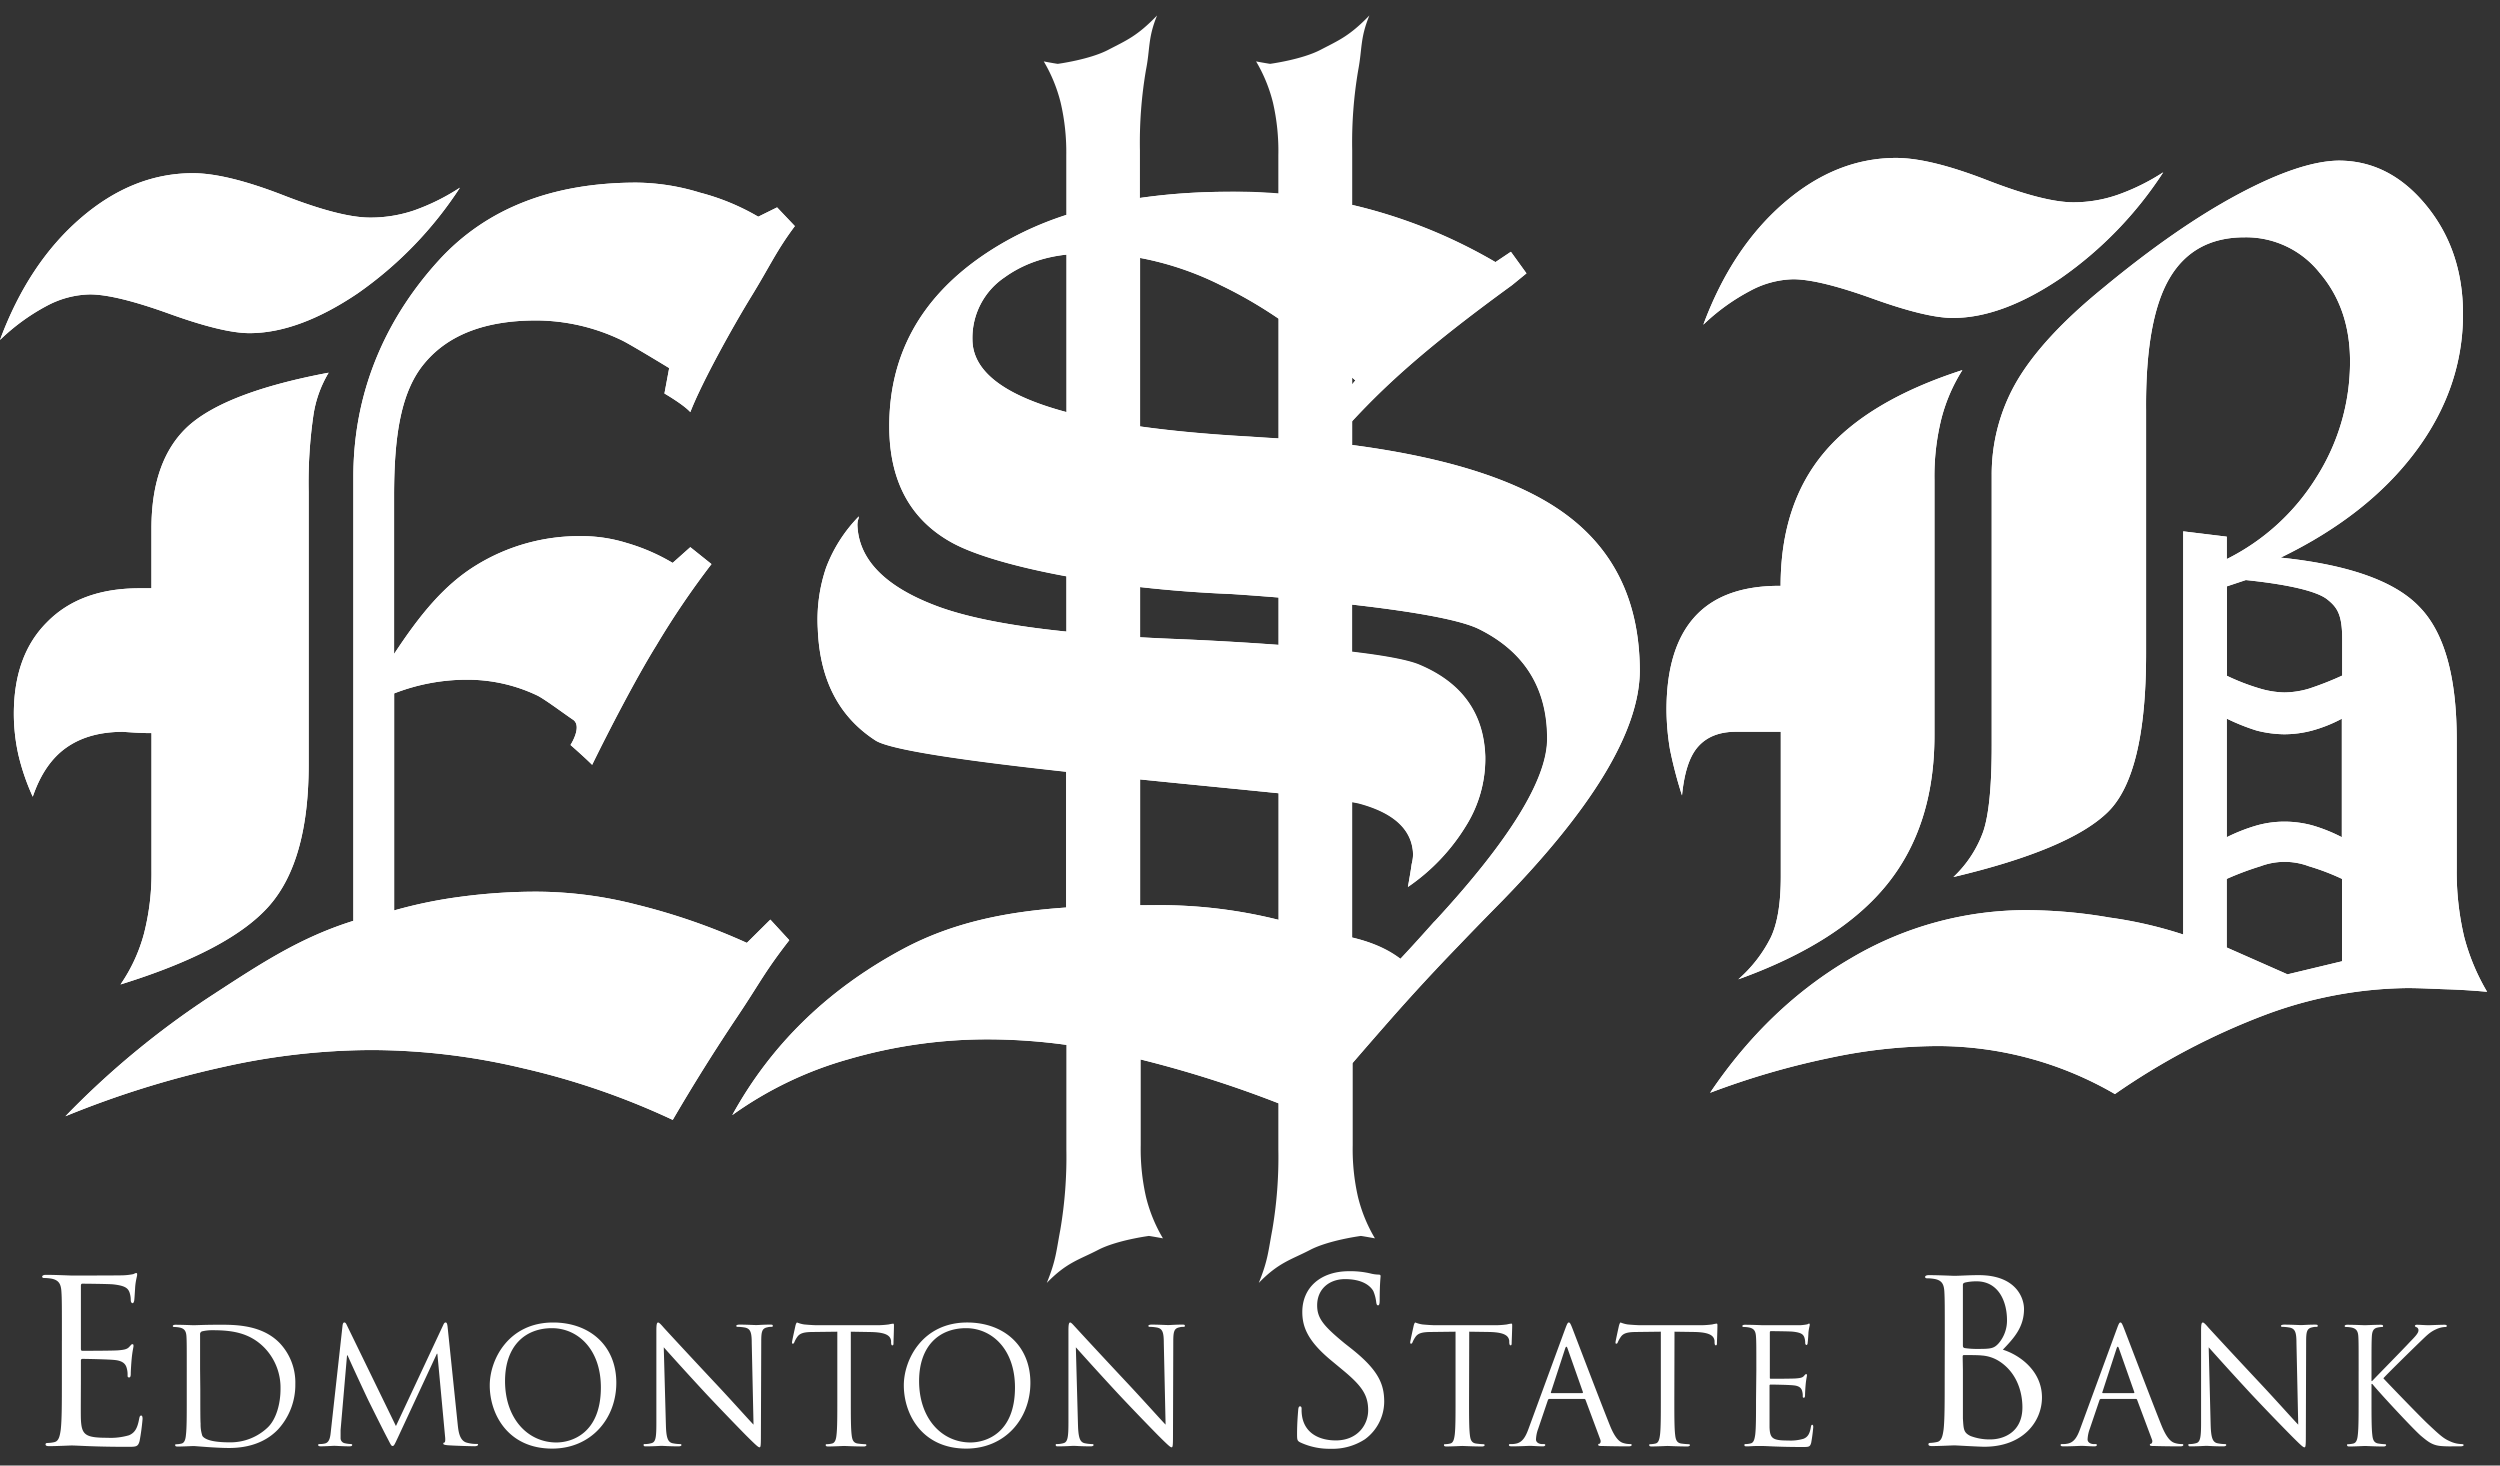 <svg width="145" height="85" fill="none" xmlns="http://www.w3.org/2000/svg"><rect width="100%" height="100%" fill="#333333" stroke="none"/><g clip-path="url(#clip0_643_9922)"><g clip-path="url(#clip1_643_9922)" fill="#fff"><path fill-rule="evenodd" clip-rule="evenodd" d="M6.992 57.097a9.516 9.516 0 001.355-2.931c.307-1.197.455-2.428.44-3.663V42.52c-.355 0-.721-.012-1.098-.037l-.564-.037c-1.31 0-2.397.301-3.26.904-.865.602-1.52 1.555-1.965 2.858a13.03 13.03 0 01-.832-2.424A10.973 10.973 0 01.803 41.4c0-2.265.642-4.037 1.927-5.315 1.286-1.31 3.072-1.964 5.357-1.964h.697v-3.462c0-2.676.72-4.666 2.16-5.968 1.474-1.31 4.18-2.334 8.117-3.074a6.715 6.715 0 00-.893 2.531 27.262 27.262 0 00-.266 4.378v15.84c0 3.687-.753 6.4-2.26 8.138-1.508 1.739-4.391 3.27-8.65 4.594zm13.503-3.683V27.636c0-5.328 2.192-9.499 4.942-12.521 2.75-3.022 6.597-4.52 11.475-4.523 1.25.014 2.49.209 3.683.58a13.29 13.29 0 013.383 1.397l1.093-.54 1.03 1.085c-1.065 1.421-1.448 2.325-2.513 4.06-1.066 1.736-2.868 4.972-3.55 6.728-.4-.445-1.5-1.08-1.5-1.08l.275-1.474s-2.21-1.348-2.726-1.6a11.491 11.491 0 00-4.99-1.162c-2.927 0-5.078.819-6.453 2.455-1.375 1.616-1.787 4.174-1.787 7.702v9.187c1.505-2.29 2.907-4.002 4.748-5.136a11.396 11.396 0 016.086-1.699c.902-.004 1.8.13 2.661.398.933.27 1.828.659 2.662 1.156l1.024-.913 1.227.982a48.595 48.595 0 00-3.211 4.738c-1.154 1.859-2.78 4.999-3.71 6.904-.415-.42-1.254-1.152-1.254-1.152s.712-1.097.135-1.473c-.504-.338-1.69-1.227-2.09-1.409a9.39 9.39 0 00-4.024-.903 11.61 11.61 0 00-4.25.795v12.587a26.858 26.858 0 013.885-.797 33.216 33.216 0 014.456-.29 23.57 23.57 0 015.754.76c2.184.54 4.314 1.28 6.362 2.21l1.362-1.35 1.098 1.193c-1.442 1.856-1.672 2.433-3.003 4.42a112.64 112.64 0 00-3.756 6.002 43.297 43.297 0 00-8.716-3.002 38.186 38.186 0 00-8.78-1.049 39.786 39.786 0 00-8.58.982 55.617 55.617 0 00-9.148 2.858 49.539 49.539 0 018.448-6.98c2.979-1.944 5.188-3.39 8.257-4.355l-.005.007z"/><path d="M6.992 57.097a9.516 9.516 0 001.355-2.931c.307-1.197.455-2.428.44-3.663V42.52c-.355 0-.721-.012-1.098-.037l-.564-.037c-1.31 0-2.397.301-3.26.904-.865.602-1.52 1.555-1.965 2.858a13.03 13.03 0 01-.832-2.424A10.973 10.973 0 01.803 41.4c0-2.265.642-4.037 1.927-5.315 1.286-1.31 3.072-1.964 5.357-1.964h.697v-3.462c0-2.676.72-4.666 2.16-5.968 1.474-1.31 4.18-2.334 8.117-3.074a6.715 6.715 0 00-.893 2.531 27.262 27.262 0 00-.266 4.378v15.84c0 3.687-.753 6.4-2.26 8.138-1.508 1.739-4.391 3.27-8.65 4.594zm13.503-3.683V27.636c0-5.328 2.192-9.499 4.942-12.521 2.75-3.022 6.597-4.52 11.475-4.523 1.25.014 2.49.209 3.683.58a13.29 13.29 0 013.383 1.397l1.093-.54 1.03 1.085c-1.065 1.421-1.448 2.325-2.513 4.06-1.066 1.736-2.868 4.972-3.55 6.728-.4-.445-1.5-1.08-1.5-1.08l.275-1.474s-2.21-1.348-2.726-1.6a11.491 11.491 0 00-4.99-1.162c-2.927 0-5.078.819-6.453 2.455-1.375 1.616-1.787 4.174-1.787 7.702v9.187c1.505-2.29 2.907-4.002 4.748-5.136a11.396 11.396 0 016.086-1.699c.902-.004 1.8.13 2.661.398.933.27 1.828.659 2.662 1.156l1.024-.913 1.227.982a48.595 48.595 0 00-3.211 4.738c-1.154 1.859-2.78 4.999-3.71 6.904-.415-.42-1.254-1.152-1.254-1.152s.712-1.097.135-1.473c-.504-.338-1.69-1.227-2.09-1.409a9.39 9.39 0 00-4.024-.903 11.61 11.61 0 00-4.25.795v12.587a26.858 26.858 0 013.885-.797 33.216 33.216 0 014.456-.29 23.57 23.57 0 015.754.76c2.184.54 4.314 1.28 6.362 2.21l1.362-1.35 1.098 1.193c-1.442 1.856-1.672 2.433-3.003 4.42a112.64 112.64 0 00-3.756 6.002 43.297 43.297 0 00-8.716-3.002 38.186 38.186 0 00-8.78-1.049 39.786 39.786 0 00-8.58.982 55.617 55.617 0 00-9.148 2.858 49.539 49.539 0 018.448-6.98c2.979-1.944 5.188-3.39 8.257-4.355l-.005.007zM0 19.716c1.105-2.971 2.664-5.325 4.677-7.061 2.013-1.737 4.181-2.607 6.504-2.61 1.309 0 3.068.43 5.275 1.289 2.208.86 3.878 1.288 5.009 1.286a7.857 7.857 0 002.556-.417 12.376 12.376 0 002.654-1.318 22.27 22.27 0 01-5.94 6.137c-2.278 1.534-4.368 2.3-6.27 2.3-1.018 0-2.566-.374-4.645-1.124-2.078-.75-3.615-1.123-4.61-1.122-.87.02-1.724.246-2.49.66A11.96 11.96 0 000 19.717z"/><path d="M0 19.716c1.105-2.971 2.664-5.325 4.677-7.061 2.013-1.737 4.181-2.607 6.504-2.61 1.309 0 3.068.43 5.275 1.289 2.208.86 3.878 1.288 5.009 1.286a7.857 7.857 0 002.556-.417 12.376 12.376 0 002.654-1.318 22.27 22.27 0 01-5.94 6.137c-2.278 1.534-4.368 2.3-6.27 2.3-1.018 0-2.566-.374-4.645-1.124-2.078-.75-3.615-1.123-4.61-1.122-.87.02-1.724.246-2.49.66A11.96 11.96 0 000 19.717z"/><path fill-rule="evenodd" clip-rule="evenodd" d="M99.186 63.382c2.26-3.349 4.987-5.952 8.18-7.81a19.99 19.99 0 0110.145-2.784 28.68 28.68 0 014.856.432c1.446.199 2.872.528 4.259.982V30.818l2.527.309v1.299a12.882 12.882 0 005.222-4.776 12.482 12.482 0 001.927-6.69c0-2.05-.588-3.762-1.763-5.136a5.448 5.448 0 00-4.358-2.06c-1.974 0-3.425.796-4.355 2.387-.93 1.59-1.381 4.134-1.353 7.63v14.142c0 4.677-.742 7.739-2.227 9.184-1.484 1.445-4.467 2.699-8.948 3.761a6.735 6.735 0 001.73-2.639c.328-.966.491-2.63.491-4.991V27.542a10.726 10.726 0 011.474-5.46c1-1.689 2.652-3.474 4.956-5.354 2.852-2.362 5.474-4.182 7.866-5.46 2.393-1.279 4.334-1.93 5.821-1.952 1.974 0 3.671.867 5.09 2.602 1.419 1.735 2.128 3.833 2.128 6.293 0 2.869-.92 5.533-2.762 7.993-1.841 2.46-4.446 4.506-7.814 6.138 3.946.41 6.629 1.364 8.048 2.858 1.44 1.473 2.161 4.029 2.163 7.667v7.56a16.408 16.408 0 00.432 3.905c.292 1.121.74 2.196 1.33 3.192a39.072 39.072 0 00-2.327-.145c-.773-.024-1.542-.071-2.296-.071-2.819.033-5.611.56-8.249 1.554a39.963 39.963 0 00-8.713 4.593 20.495 20.495 0 00-10.343-2.784 30.45 30.45 0 00-6.187.685 45.735 45.735 0 00-6.95 2.026zm29.967-21.698v6.874a10.362 10.362 0 011.762-.688 6.018 6.018 0 011.562-.215c.55 0 1.098.072 1.63.215a9.525 9.525 0 011.719.688v-6.874a8.224 8.224 0 01-1.719.687 6.288 6.288 0 01-1.63.216 6.678 6.678 0 01-1.596-.216 11.988 11.988 0 01-1.719-.687h-.009zm0-2.492c.6.29 1.222.532 1.861.724.477.15.973.233 1.473.246a5.159 5.159 0 001.431-.219c.657-.216 1.301-.47 1.93-.759v-2.101c0-1.446-.29-1.859-.867-2.318-.577-.459-2.151-.854-4.724-1.122l-1.095.364v5.177l-.009.008zm0 15.764l3.523 1.556 3.162-.758v-4.778a13.635 13.635 0 00-1.93-.736 3.983 3.983 0 00-2.794 0 17.41 17.41 0 00-1.964.736v3.98h.003zm-15.335-33.49a9.84 9.84 0 00-1.227 2.858 13.864 13.864 0 00-.393 3.508v14.826c0 3.474-.909 6.343-2.728 8.61-1.818 2.267-4.701 4.111-8.647 5.532a7.954 7.954 0 001.896-2.455c.378-.82.564-1.964.567-3.474v-8.429h-2.605c-.955 0-1.684.29-2.195.867-.51.577-.798 1.52-.93 2.823a24.605 24.605 0 01-.7-2.678 14.317 14.317 0 01-.199-2.279c0-2.361.532-4.145 1.596-5.352 1.064-1.206 2.672-1.82 4.824-1.843h.199c0-3.158.843-5.737 2.529-7.739 1.685-2.002 4.357-3.593 8.013-4.775z"/><path d="M99.186 63.382c2.26-3.349 4.987-5.952 8.18-7.81a19.99 19.99 0 0110.145-2.784 28.68 28.68 0 014.856.432c1.446.199 2.872.528 4.259.982V30.818l2.527.309v1.299a12.882 12.882 0 005.222-4.776 12.482 12.482 0 001.927-6.69c0-2.05-.588-3.762-1.763-5.136a5.448 5.448 0 00-4.358-2.06c-1.974 0-3.425.796-4.355 2.387-.93 1.59-1.381 4.134-1.353 7.63v14.142c0 4.677-.742 7.739-2.227 9.184-1.484 1.445-4.467 2.699-8.948 3.761a6.735 6.735 0 001.73-2.639c.328-.966.491-2.63.491-4.991V27.542a10.726 10.726 0 011.474-5.46c1-1.689 2.652-3.474 4.956-5.354 2.852-2.362 5.474-4.182 7.866-5.46 2.393-1.279 4.334-1.93 5.821-1.952 1.974 0 3.671.867 5.09 2.602 1.419 1.735 2.128 3.833 2.128 6.293 0 2.869-.92 5.533-2.762 7.993-1.841 2.46-4.446 4.506-7.814 6.138 3.946.41 6.629 1.364 8.048 2.858 1.44 1.473 2.161 4.029 2.163 7.667v7.56a16.408 16.408 0 00.432 3.905c.292 1.121.74 2.196 1.33 3.192a39.072 39.072 0 00-2.327-.145c-.773-.024-1.542-.071-2.296-.071-2.819.033-5.611.56-8.249 1.554a39.963 39.963 0 00-8.713 4.593 20.495 20.495 0 00-10.343-2.784 30.45 30.45 0 00-6.187.685 45.735 45.735 0 00-6.95 2.026zm29.967-21.698v6.874a10.362 10.362 0 011.762-.688 6.018 6.018 0 011.562-.215c.55 0 1.098.072 1.63.215a9.525 9.525 0 011.719.688v-6.874a8.224 8.224 0 01-1.719.687 6.288 6.288 0 01-1.63.216 6.678 6.678 0 01-1.596-.216 11.988 11.988 0 01-1.719-.687h-.009zm0-2.492c.6.29 1.222.532 1.861.724.477.15.973.233 1.473.246a5.159 5.159 0 001.431-.219c.657-.216 1.301-.47 1.93-.759v-2.101c0-1.446-.29-1.859-.867-2.318-.577-.459-2.151-.854-4.724-1.122l-1.095.364v5.177l-.009.008zm0 15.764l3.523 1.556 3.162-.758v-4.778a13.635 13.635 0 00-1.93-.736 3.983 3.983 0 00-2.794 0 17.41 17.41 0 00-1.964.736v3.98h.003zm-15.335-33.49a9.84 9.84 0 00-1.227 2.858 13.864 13.864 0 00-.393 3.508v14.826c0 3.474-.909 6.343-2.728 8.61-1.818 2.267-4.701 4.111-8.647 5.532a7.954 7.954 0 001.896-2.455c.378-.82.564-1.964.567-3.474v-8.429h-2.605c-.955 0-1.684.29-2.195.867-.51.577-.798 1.52-.93 2.823a24.605 24.605 0 01-.7-2.678 14.317 14.317 0 01-.199-2.279c0-2.361.532-4.145 1.596-5.352 1.064-1.206 2.672-1.82 4.824-1.843h.199c0-3.158.843-5.737 2.529-7.739 1.685-2.002 4.357-3.593 8.013-4.775zm-15.025-2.634c1.105-2.97 2.664-5.325 4.679-7.064 2.015-1.738 4.182-2.607 6.501-2.607 1.31 0 3.068.429 5.276 1.287 2.208.857 3.878 1.286 5.009 1.286.87 0 1.733-.146 2.555-.43a12.387 12.387 0 002.654-1.31 22.236 22.236 0 01-5.938 6.137c-2.279 1.542-4.369 2.312-6.271 2.31-1.018 0-2.566-.374-4.645-1.122-2.078-.748-3.615-1.122-4.61-1.122a5.485 5.485 0 00-2.49.67 11.964 11.964 0 00-2.72 1.965z"/><path d="M98.793 18.832c1.105-2.97 2.664-5.325 4.679-7.064 2.015-1.738 4.182-2.607 6.501-2.607 1.31 0 3.068.429 5.276 1.287 2.208.857 3.878 1.286 5.009 1.286.87 0 1.733-.146 2.555-.43a12.387 12.387 0 002.654-1.31 22.236 22.236 0 01-5.938 6.137c-2.279 1.542-4.369 2.312-6.271 2.31-1.018 0-2.566-.374-4.645-1.122-2.078-.748-3.615-1.122-4.61-1.122a5.485 5.485 0 00-2.49.67 11.964 11.964 0 00-2.72 1.965z"/><path fill-rule="evenodd" clip-rule="evenodd" d="M75.764 25.497l2.848-3.437c-2.651-2.463-5.253-4.302-7.805-5.516a17.042 17.042 0 00-7.54-1.856c-2.076 0-3.74.464-4.99 1.392a4.23 4.23 0 00-1.876 3.604c0 3.165 5.37 5.047 16.112 5.646 1.406.095 2.49.154 3.251.177v-.01zm-4.35 8.954c-7.213-.287-13.697-1.625-16.152-2.958-2.456-1.333-3.683-3.592-3.683-6.779 0-4.092 1.786-7.374 5.36-9.847 3.572-2.473 8.352-3.722 14.337-3.747a29.65 29.65 0 0115.467 4.083l.894-.599.903 1.25-.834.682c-5.362 3.901-7.857 6.216-10.388 9.14 6.254.716 10.777 2.12 13.57 4.211 2.792 2.092 4.198 5.089 4.22 8.99 0 3.546-2.803 8.148-8.409 13.808-.915.928-1.607 1.642-2.077 2.14a118.4 118.4 0 00-3.955 4.282 360.617 360.617 0 00-4.805 5.566 66.657 66.657 0 00-9.95-3.282 35.714 35.714 0 00-8.409-1.108 28.78 28.78 0 00-8.276 1.145 21.586 21.586 0 00-6.754 3.245c2.254-4.092 5.56-7.303 9.916-9.634 4.355-2.33 9.204-2.538 14.61-2.54a28.292 28.292 0 017.972 1.07c2.455.692 4.566.736 6.263 2.042a82.3 82.3 0 001.979-2.175c4.355-4.71 6.533-8.243 6.533-10.598 0-2.927-1.319-5.044-3.955-6.352-2.635-1.306-14.367-2.035-14.367-2.035h-.01zm10.925 4.102c2.455 1.037 3.725 2.803 3.81 5.299a7.33 7.33 0 01-1.095 3.999 11.59 11.59 0 01-3.39 3.577c.11-.621.184-1.066.218-1.328a2.5 2.5 0 00.081-.572c-.052-1.404-1.082-2.382-3.088-2.932-1.989-.55-25.94-2.273-28.092-3.653-2.15-1.38-3.245-3.542-3.35-6.491a9.356 9.356 0 01.476-3.516 8.55 8.55 0 011.905-2.99.88.88 0 01-.06.245 1.617 1.617 0 00-.024.246c.072 2.05 1.663 3.643 4.773 4.775 3.1 1.11 8.05 1.623 13.844 1.854 0 0 11.571.451 13.994 1.487h-.002z"/><path d="M90.875 29.88c-2.619-1.964-6.767-3.321-12.445-4.071v-1.395c2.21-2.38 4.694-4.554 9.263-7.878l.835-.682-.903-1.25-.894.599a30.42 30.42 0 00-7.515-3.12 22.1 22.1 0 00-.788-.194V8.722a24.96 24.96 0 01.35-4.665c.234-1.228.104-1.844.647-3.16-1.16 1.198-1.758 1.432-2.84 1.996-1.084.565-2.92.81-2.92.81a20.423 20.423 0 01-.813-.142c.443.747.774 1.555.982 2.399.228 1 .332 2.025.31 3.051v2.232a36.204 36.204 0 00-2.873-.115 35.784 35.784 0 00-5.155.35V8.723a24.96 24.96 0 01.35-4.665c.246-1.228.104-1.844.644-3.16-1.156 1.198-1.755 1.432-2.838 1.996-1.083.565-2.922.81-2.922.81-.16-.022-.432-.07-.812-.142.443.747.774 1.555.982 2.399.232 1 .34 2.025.324 3.051v3.45a18.657 18.657 0 00-4.91 2.406c-3.573 2.48-5.36 5.765-5.357 9.857 0 3.187 1.227 5.446 3.682 6.778 1.27.688 3.614 1.378 6.58 1.925v3.204c-2.966-.304-5.49-.754-7.346-1.419-3.11-1.131-4.698-2.72-4.765-4.765a1.68 1.68 0 01.024-.246.884.884 0 00.06-.245 8.552 8.552 0 00-1.906 2.99 9.355 9.355 0 00-.476 3.516c.106 2.946 1.223 5.11 3.351 6.49.906.58 5.684 1.229 11.048 1.813v7.873c-3.388.231-6.535.837-9.46 2.401-4.35 2.333-7.649 5.544-9.896 9.634a21.585 21.585 0 016.766-3.245 28.794 28.794 0 018.276-1.145c1.45.009 2.898.115 4.334.32v6.061a25.163 25.163 0 01-.351 4.665c-.234 1.227-.246 1.76-.784 3.079 1.157-1.198 1.896-1.35 2.978-1.915 1.083-.565 2.946-.81 2.946-.81.162.024.433.07.813.14a8.777 8.777 0 01-.982-2.397 12.52 12.52 0 01-.307-2.995v-4.986a63.985 63.985 0 017.982 2.546v2.673a24.948 24.948 0 01-.351 4.665c-.234 1.227-.246 1.76-.784 3.079 1.16-1.198 1.896-1.35 2.978-1.915 1.083-.565 2.947-.81 2.947-.81.162.024.432.07.812.14a8.768 8.768 0 01-.982-2.397 12.402 12.402 0 01-.307-2.995v-4.78c.778-.904 1.514-1.751 2.21-2.544a124.733 124.733 0 013.955-4.281 305.94 305.94 0 012.077-2.141c5.606-5.662 8.409-10.264 8.409-13.808-.008-3.9-1.42-6.9-4.233-8.997zm-12.263-7.808l-.182.219v-.383l.182.164zm-7.805-5.528a25.725 25.725 0 013.337 1.932v6.948c-.491-.027-1.026-.062-1.633-.104-2.396-.132-4.524-.329-6.383-.589v-9.774c1.624.316 3.198.85 4.68 1.587zm-14.406 3.14a4.23 4.23 0 011.875-3.605 7.327 7.327 0 013.568-1.308v9.125c-3.626-.972-5.44-2.376-5.443-4.212zm9.73 14.37c1.679.188 3.456.328 5.283.402 0 0 1.114.069 2.73.201v2.747a187.246 187.246 0 00-5.804-.334c-.755-.029-1.491-.064-2.21-.105v-2.912zm.859 18.45h-.857v-7.297c2.912.297 5.747.57 8.013.8v7.34a28.791 28.791 0 00-7.156-.849v.005zm16.203.937c-.85.951-1.509 1.676-1.979 2.175a7.379 7.379 0 00-2.786-1.227v-7.857c.194.032.344.062.44.089 2.008.55 3.037 1.527 3.088 2.931a2.5 2.5 0 01-.081.572c-.035.263-.108.707-.219 1.328a11.593 11.593 0 003.39-3.577 7.332 7.332 0 001.096-3.999c-.089-2.496-1.359-4.262-3.81-5.298-.703-.3-2.173-.55-3.907-.756v-2.755c3.025.344 6.138.82 7.349 1.42 2.636 1.309 3.955 3.426 3.955 6.35.005 2.356-2.17 5.893-6.526 10.611l-.01-.007zM3.59 77.754c0-2.052 0-2.42-.028-2.84-.027-.42-.132-.659-.564-.75a2.4 2.4 0 00-.447-.039c-.054 0-.106-.027-.106-.078 0-.052.066-.106.209-.106.592 0 1.421.04 1.488.04.066 0 2.7 0 3.01-.013.19-.007.378-.03.564-.066.067-.015.118-.066.184-.066.067 0 .052.051.052.118 0 .066-.066.245-.106.618-.012.13-.039.71-.063.867-.015.066-.04.145-.094.145s-.105-.067-.105-.17a1.392 1.392 0 00-.079-.474c-.09-.21-.223-.368-.933-.446-.223-.027-1.657-.04-1.8-.04-.053 0-.08.04-.08.13v3.63c0 .09.014.132.08.132.17 0 1.788 0 2.09-.027.302-.027.49-.052.619-.184.127-.133.142-.172.196-.172.054 0 .066.027.066.105 0 .079-.066.302-.105.737-.027.262-.054.749-.054.842 0 .093 0 .245-.091.245s-.093-.051-.093-.117a1.357 1.357 0 00-.052-.433c-.052-.184-.172-.407-.683-.461-.355-.04-1.657-.066-1.88-.066a.086.086 0 00-.093.093v1.156c0 .447-.013 1.964 0 2.25.039.905.245 1.077 1.524 1.077.427.023.854-.026 1.265-.145.34-.145.49-.407.589-.948.027-.145.054-.196.12-.196s.079.105.079.196a12.8 12.8 0 01-.172 1.277c-.091.341-.197.341-.71.341-1.983 0-2.865-.078-3.245-.078-.067 0-.896.039-1.29.039-.144 0-.21-.027-.21-.106 0-.039.027-.078.105-.078.133-.003.266-.018.395-.047.263-.051.327-.341.381-.722.066-.552.066-1.59.066-2.852v-2.318zm7.242 1.787c0-1.456 0-1.718-.017-2.015-.018-.297-.094-.467-.403-.53-.104-.02-.21-.03-.317-.03-.036 0-.073-.017-.073-.054s.046-.076.15-.076c.42 0 1.006.027 1.053.027.113 0 .7-.027 1.26-.027.922 0 2.629-.084 3.738 1.063.603.64.928 1.49.906 2.369a3.822 3.822 0 01-1.006 2.642c-.403.42-1.243 1.073-2.829 1.073-.8 0-1.964-.113-2.07-.113-.046 0-.633.03-.913.03-.103 0-.15-.02-.15-.077 0-.056.018-.056.074-.056.095-.003.188-.015.28-.037.187-.037.246-.246.27-.513.047-.39.047-1.13.047-2.023V79.54zm.785 1.007c0 .982 0 1.849.018 2.025-.007.241.027.481.103.71.12.177.49.373 1.586.373a3.13 3.13 0 002.21-.87c.49-.475.736-1.369.736-2.228a3.331 3.331 0 00-.896-2.35c-.877-.925-1.94-1.055-3.05-1.055a2.505 2.505 0 00-.606.066.17.17 0 00-.113.186v1.987l.012 1.156zm14.937 2.136c.037.336.103.859.491.982.197.058.401.086.607.083.046 0 .076 0 .076.047 0 .046-.084.086-.197.086-.206 0-1.212-.03-1.556-.057-.216-.02-.263-.046-.263-.093s.02-.056.066-.066c.047-.01.057-.167.037-.337l-.447-4.812h-.03l-2.26 4.859c-.194.41-.224.491-.307.491-.084 0-.113-.093-.29-.43-.245-.456-1.043-2.07-1.09-2.162-.086-.17-1.13-2.409-1.227-2.66h-.037l-.373 4.329v.474a.298.298 0 00.245.29c.116.027.235.043.354.046.037 0 .076.02.076.047 0 .066-.057.086-.17.086-.343 0-.793-.03-.866-.03-.074 0-.533.03-.784.03-.093 0-.159-.02-.159-.086 0-.027.047-.047.093-.047.094.002.188-.007.28-.027.31-.056.337-.42.373-.773l.673-6.084c.017-.103.047-.167.1-.167.055 0 .094.037.14.14l2.856 5.868 2.742-5.858c.037-.086.076-.15.14-.15.064 0 .093.074.113.246l.594 5.735zm5.526-5.979c2.1 0 3.666 1.324 3.666 3.499 0 2.09-1.473 3.815-3.722 3.815-2.556 0-3.619-1.989-3.619-3.668 0-1.51 1.1-3.646 3.675-3.646zm.197 6.958c.84 0 2.573-.49 2.573-3.191 0-2.24-1.36-3.438-2.836-3.438-1.556 0-2.722 1.027-2.722 3.07 0 2.16 1.306 3.56 2.985 3.56zm6.344-1.043c.017.763.11 1.006.363 1.082.154.035.31.053.467.055.047 0 .074.02.074.056 0 .037-.057.076-.167.076-.533 0-.906-.03-.982-.03-.076 0-.477.03-.896.03-.094 0-.15 0-.15-.076s.03-.056.076-.056c.13-.001.258-.02.383-.055.245-.066.28-.336.28-1.185v-5.345c0-.363.03-.467.103-.467.074 0 .245.207.326.3.14.157 1.53 1.66 2.966 3.192.926.982 1.942 2.126 2.24 2.433l-.104-4.74c0-.606-.074-.81-.363-.886a2.529 2.529 0 00-.457-.047c-.066 0-.074-.027-.074-.064 0-.036.074-.066.187-.066.42 0 .867.027.97.027.103 0 .41-.027.793-.027.103 0 .167 0 .167.066 0 .067-.037.064-.104.064a.781.781 0 00-.223.03c-.307.064-.344.27-.344.83l-.02 5.465c0 .616-.019.662-.083.662-.063 0-.186-.103-.682-.596-.1-.093-1.444-1.473-2.433-2.529a199.659 199.659 0 01-2.436-2.676l.123 4.476zm10.726-1.43c0 .895 0 1.633.047 2.024.03.27.083.476.363.513.14.02.28.032.42.037.057 0 .076.03.076.056 0 .027-.047.076-.15.076-.513 0-1.1-.03-1.146-.03-.047 0-.636.03-.916.03-.103 0-.15-.02-.15-.076 0-.056.02-.056.077-.056.094-.003.188-.015.28-.037.186-.037.245-.246.27-.513.046-.39.046-1.13.046-2.023v-3.953l-1.38.017c-.58 0-.802.077-.952.3-.063.09-.116.186-.157.287-.03.076-.057.093-.094.093s-.046-.027-.046-.083c0-.056.186-.896.203-.97.018-.073.057-.177.094-.177.132.054.27.092.41.113.272.027.626.045.736.045h3.499c.221-.001.443-.016.663-.045.086-.02.174-.036.262-.046.047 0 .047.056.047.113 0 .28-.027.923-.027 1.026 0 .103-.027.12-.066.12-.04 0-.064-.027-.074-.157v-.103c-.037-.28-.245-.491-1.147-.513l-1.188-.02v3.953zm6.749-4.485c2.1 0 3.666 1.324 3.666 3.499 0 2.09-1.473 3.815-3.722 3.815-2.556 0-3.619-1.989-3.619-3.668 0-1.51 1.1-3.646 3.675-3.646zm.197 6.958c.84 0 2.575-.49 2.575-3.191 0-2.24-1.362-3.438-2.835-3.438-1.56 0-2.726 1.027-2.726 3.07 0 2.16 1.306 3.56 2.986 3.56zm6.229-1.043c.02.763.112 1.006.365 1.082.153.035.31.053.467.055.046 0 .073.02.073.056 0 .037-.056.076-.166.076-.533 0-.907-.03-.983-.03-.076 0-.476.03-.896.03-.093 0-.15 0-.15-.076s.03-.056.077-.056c.128-.001.256-.02.38-.055.233-.066.28-.336.28-1.185v-5.345c0-.363.03-.467.103-.467.074 0 .233.207.327.3.14.157 1.53 1.66 2.966 3.192.923.982 1.941 2.126 2.239 2.433l-.104-4.74c0-.606-.073-.81-.363-.886a2.527 2.527 0 00-.457-.047c-.066 0-.073-.027-.073-.064 0-.036.073-.066.186-.066.42 0 .867.027.97.027.103 0 .41-.027.793-.027.1 0 .167 0 .167.066 0 .067-.037.064-.103.064a.781.781 0 00-.224.03c-.306.064-.346.27-.346.83l-.017 5.465c0 .616-.02.662-.083.662-.064 0-.187-.103-.683-.596-.1-.093-1.446-1.473-2.433-2.529a198.944 198.944 0 01-2.435-2.676l.123 4.476zm12.903 1.044c-.184-.091-.196-.145-.196-.491 0-.658.051-1.181.066-1.392.012-.145.04-.212.103-.212.064 0 .094.04.094.145-.005.165.008.33.039.491.196.982 1.063 1.34 1.944 1.34 1.26 0 1.878-.905 1.878-1.747 0-.906-.38-1.432-1.51-2.365l-.591-.49c-1.392-1.142-1.719-1.965-1.719-2.849 0-1.406 1.051-2.364 2.72-2.364.413-.006.826.037 1.228.13.151.04.306.062.462.067.103 0 .13.027.13.09 0 .064-.052.492-.052 1.392 0 .212-.027.302-.093.302s-.09-.063-.106-.169a2.302 2.302 0 00-.169-.658c-.079-.142-.435-.695-1.643-.695-.905 0-1.615.565-1.615 1.523 0 .748.368 1.195 1.603 2.21l.368.289c1.55 1.227 1.918 2.035 1.918 3.086a2.722 2.722 0 01-1.117 2.18 3.437 3.437 0 01-1.984.552 3.996 3.996 0 01-1.758-.365zm9.779-2.474c0 .895 0 1.633.047 2.024.029.27.085.476.365.513.14.02.28.032.42.037.054 0 .074.03.074.056 0 .027-.047.076-.15.076-.513 0-1.1-.03-1.146-.03-.047 0-.636.03-.916.03-.1 0-.147-.02-.147-.076 0-.056.017-.056.073-.056.094-.003.188-.015.28-.037.187-.037.233-.246.27-.513.047-.39.047-1.13.047-2.023v-3.953l-1.38.017c-.58 0-.803.077-.953.3-.061.09-.114.186-.157.287-.03.076-.056.093-.093.093s-.047-.027-.047-.083c0-.056.187-.896.204-.97.017-.073.057-.177.093-.177.133.054.271.092.413.113.27.027.623.045.736.045h3.496c.222-.001.444-.016.663-.045.087-.022.174-.038.263-.049.047 0 .047.057.047.113 0 .28-.03.923-.03 1.026 0 .104-.027.12-.064.12-.036 0-.066-.026-.076-.156v-.103c-.037-.28-.245-.492-1.146-.514l-1.176-.017-.01 3.953zm5.58-4.121c.113-.307.15-.364.207-.364.056 0 .093.047.206.337.137.353 1.603 4.205 2.173 5.624.334.83.606.983.802 1.037.12.036.246.054.371.053.057 0 .093 0 .093.057 0 .056-.083.076-.186.076s-.82 0-1.473-.02c-.177 0-.28 0-.28-.066s.027-.056.066-.064c.04-.007.11-.103.054-.245l-.857-2.303a.082.082 0 00-.083-.054H89.87a.098.098 0 00-.093.073l-.56 1.653c-.077.2-.12.41-.13.623 0 .187.196.27.353.27h.094c.066 0 .093.02.093.057 0 .037-.056.076-.14.076-.223 0-.623-.03-.736-.03-.113 0-.617.03-1.054.03-.122 0-.179-.02-.179-.076 0-.056.037-.056.086-.056.05 0 .194 0 .27-.018.427-.056.614-.412.783-.876l2.126-5.794zm.982 3.731c.047 0 .047-.029.04-.066l-.887-2.519c-.045-.14-.092-.14-.14 0l-.822 2.52c-.017.046 0 .066.03.066h1.78zm5.345.39c0 .895 0 1.633.047 2.024.03.27.083.476.363.513.14.02.28.032.42.037.056 0 .076.03.076.056 0 .027-.046.076-.15.076-.513 0-1.1-.03-1.149-.03-.049 0-.633.03-.913.03-.103 0-.15-.02-.15-.076 0-.056.02-.056.076-.056.095-.003.189-.015.28-.037.187-.037.234-.246.27-.513.047-.39.047-1.13.047-2.023v-3.953l-1.38.017c-.58 0-.803.077-.952.3-.062.09-.116.187-.16.287-.027.076-.054.093-.093.093-.04 0-.044-.027-.044-.083 0-.056.184-.896.203-.97.02-.073.057-.177.094-.177.131.054.269.092.41.113.27.027.626.045.736.045h3.499c.221-.001.443-.016.663-.045a2.15 2.15 0 01.26-.049c.047 0 .047.057.047.113 0 .28-.028.923-.028 1.026 0 .104-.026.12-.066.12-.04 0-.064-.026-.073-.156v-.103c-.037-.28-.246-.492-1.147-.514l-1.176-.017-.01 3.953zm4.756-1.649c0-1.456 0-1.718-.02-2.016-.02-.297-.093-.466-.4-.53a1.673 1.673 0 00-.319-.03c-.037 0-.074-.017-.074-.053 0-.037.047-.076.15-.076.42 0 1.006.027 1.053.027h2.136c.135-.006.27-.022.403-.047.046 0 .083-.047.13-.047.046 0 .037.037.037.084 0 .046-.047.177-.074.437 0 .093-.03.505-.047.616 0 .047-.029.103-.066.103-.037 0-.074-.046-.074-.12a.987.987 0 00-.056-.337c-.066-.15-.16-.262-.663-.316-.157-.02-1.176-.03-1.277-.03-.039 0-.056.03-.056.094v2.575c0 .064 0 .093.056.093.121 0 1.267 0 1.473-.02.207-.019.354-.036.437-.13.084-.093.104-.12.14-.12.037 0 .047.017.047.074 0 .056-.047.216-.074.523a9.994 9.994 0 00-.036.596c0 .064 0 .177-.067.177-.066 0-.066-.037-.066-.083a.964.964 0 00-.037-.307c-.037-.133-.12-.29-.491-.327-.245-.03-1.176-.046-1.335-.046a.057.057 0 00-.048.016.051.051 0 00-.014.022.046.046 0 00-.002.025v2.416c.027.643.167.766 1.082.766.302.017.604-.018.894-.103.246-.103.356-.29.42-.67.02-.103.037-.14.083-.14.047 0 .057.074.057.14a9.6 9.6 0 01-.12.903c-.067.246-.14.246-.504.246-1.409 0-2.035-.057-2.305-.057h-.373c-.197 0-.4.02-.54.02s-.15-.02-.15-.076c0-.056.019-.056.073-.056.095-.003.189-.015.28-.037.187-.037.234-.246.273-.513.047-.39.047-1.13.047-2.023l.017-1.643zm10.93-1.787c0-2.048 0-2.416-.025-2.836-.024-.42-.132-.655-.564-.737a2.405 2.405 0 00-.447-.039c-.052 0-.106-.027-.106-.078 0-.052.066-.106.211-.106.592 0 1.417.04 1.473.04.315 0 .825-.04 1.429-.04 2.153 0 2.625 1.311 2.625 1.964 0 1.076-.617 1.719-1.228 2.36.97.302 2.269 1.227 2.269 2.769 0 1.404-1.103 2.86-3.344 2.86-.302 0-1.64-.079-1.746-.079-.066 0-.891.04-1.286.04-.145 0-.209-.027-.209-.106 0-.04.025-.078.103-.078a2.18 2.18 0 00.395-.052c.263-.054.327-.341.381-.722.064-.552.064-1.588.064-2.848l.005-2.312zm1.051.287c0 .093.027.118.09.145.265.04.533.056.801.051.736 0 .918-.024 1.195-.34.31-.372.477-.841.472-1.324 0-1.09-.491-2.256-1.77-2.256a2.983 2.983 0 00-.631.063c-.118.027-.157.067-.157.145v3.516zm0 1.392v2.833c.039.643.039.828.446 1.024.369.138.761.205 1.154.196.71 0 1.851-.38 1.851-1.863 0-.788-.262-1.927-1.274-2.625a2.156 2.156 0 00-1.087-.38c-.172-.025-.828-.025-1.024-.025-.052 0-.079.025-.079.091l.013.749zm8.931-2.364c.111-.307.147-.364.204-.364.056 0 .093.047.206.337.14.353 1.603 4.205 2.173 5.624.336.83.606.983.803 1.037.121.036.247.054.373.053.056 0 .093 0 .093.057 0 .056-.083.076-.186.076s-.823 0-1.473-.02c-.177 0-.28 0-.28-.066s.029-.056.066-.064c.037-.007.113-.103.056-.245l-.861-2.303a.082.082 0 00-.032-.042.082.082 0 00-.052-.012h-2.006a.1.1 0 00-.059.021.1.1 0 00-.034.052l-.56 1.653c-.076.2-.12.41-.13.623 0 .187.197.27.356.27h.091c.066 0 .093.02.093.057 0 .037-.054.076-.137.076-.226 0-.626-.03-.737-.03-.11 0-.616.03-1.053.03-.123 0-.177-.02-.177-.076 0-.056.037-.056.084-.056.046 0 .196 0 .27-.018.43-.056.616-.412.783-.876l2.126-5.794zm.97 3.731c.047 0 .047-.029.037-.066l-.887-2.519c-.047-.14-.094-.14-.139 0l-.82 2.52c-.02.046 0 .066.027.066h1.782zm4.468 1.82c.02.763.113 1.006.364 1.082.153.035.309.053.466.055.047 0 .076.02.076.056 0 .037-.056.076-.169.076-.531 0-.904-.03-.982-.03-.079 0-.477.03-.896.03-.094 0-.15 0-.15-.076s.027-.056.073-.056c.13 0 .259-.02.383-.055.234-.066.28-.336.28-1.185v-5.345c0-.363.027-.467.103-.467.077 0 .246.207.327.3.14.157 1.53 1.66 2.966 3.192.923.982 1.939 2.126 2.239 2.433l-.103-4.739c0-.606-.074-.81-.364-.886a2.519 2.519 0 00-.456-.047c-.067 0-.076-.027-.076-.064 0-.036.076-.066.186-.066.42 0 .869.027.982.027.113 0 .413-.027.793-.027.103 0 .17 0 .17.066 0 .067-.037.064-.104.064a.775.775 0 00-.223.03c-.309.064-.346.27-.346.83l-.017 5.465c0 .616-.02.662-.086.662-.066 0-.187-.103-.68-.596a131.125 131.125 0 01-2.436-2.529 194.661 194.661 0 01-2.433-2.676l.113 4.476zm8.583-3.079c0-1.456 0-1.718-.017-2.015-.017-.297-.096-.467-.403-.53-.104-.02-.21-.03-.316-.03-.037 0-.074-.017-.074-.054s.047-.076.147-.076c.42 0 .982.027 1.027.027.044 0 .626-.027.905-.027.104 0 .15.02.15.076 0 .056-.039.054-.076.054a1.353 1.353 0 00-.233.03c-.246.046-.327.203-.344.53-.017.326-.019.56-.019 2.015v.56h.036c.16-.177 1.849-1.893 2.183-2.259.263-.27.503-.51.503-.67a.18.18 0 00-.12-.196c-.047-.02-.084-.037-.084-.074s.047-.066.111-.066c.189 0 .476.027.7.027.046 0 .663-.027.896-.027.103 0 .14.02.14.066 0 .047-.018.064-.094.064a1.355 1.355 0 00-.523.132c-.38.167-.586.4-1.006.8-.233.224-1.856 1.81-2.053 2.043.246.273 2.183 2.276 2.566 2.632.783.737.943.877 1.39 1.063.184.074.38.115.579.12.064 0 .12.02.12.057 0 .037-.046.076-.204.076h-.476a6.423 6.423 0 01-.643-.02c-.491-.046-.737-.245-1.129-.57-.393-.323-2.399-2.479-2.846-3.031h-.046v.923c0 .894 0 1.633.046 2.023.027.27.084.476.364.513.12.02.241.032.363.037.056 0 .076.03.076.056 0 .027-.047.077-.15.077-.456 0-.997-.03-1.073-.03-.076 0-.616.03-.896.03-.1 0-.147-.02-.147-.077 0-.056.017-.056.074-.056.094-.003.188-.015.279-.037.187-.037.246-.245.271-.513.046-.39.046-1.13.046-2.023v-1.65z"/></g></g><defs><clipPath id="clip0_643_9922"><path fill="#fff" transform="translate(0 .025)" d="M0 0h145v84.878H0z"/></clipPath><clipPath id="clip1_643_9922"><path fill="#fff" transform="translate(0 .025)" d="M0 0h145v84.878H0z"/></clipPath></defs></svg>